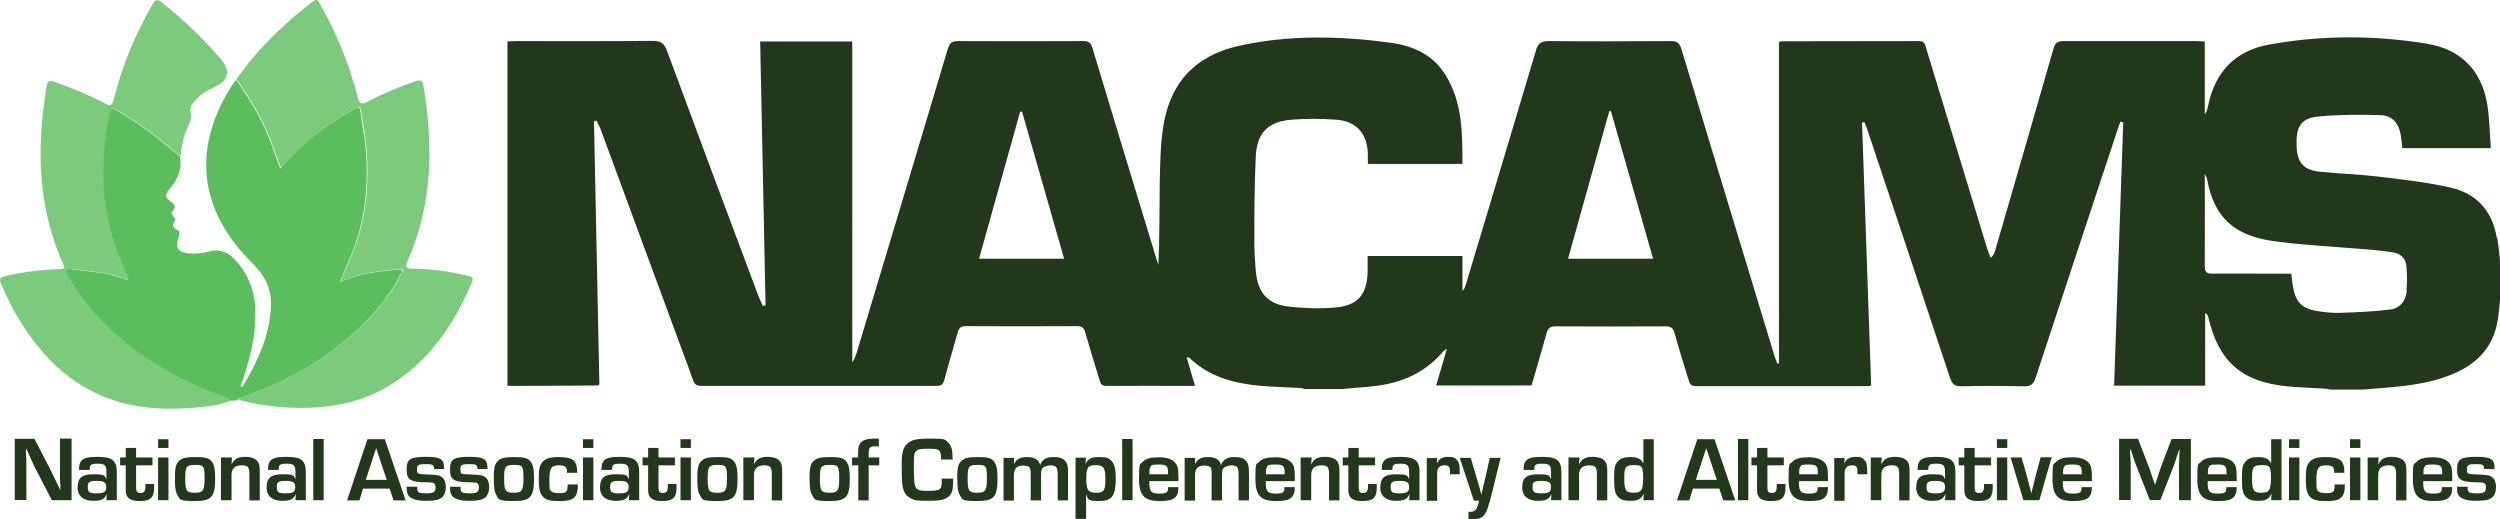<?xml version="1.0" encoding="UTF-8"?> <svg xmlns="http://www.w3.org/2000/svg" id="Layer_1" version="1.1" viewBox="0 0 1205 250.3"><defs><style> .st0 { fill: #21391a; } .st1, .st2 { fill: #5bbe5d; } .st2 { opacity: .8; } </style></defs><g id="Layer_2_Image"><path class="st0" d="M1203.4,114.5c-2.1-12.9-9.8-21.3-22.3-24.1-11.4-2.6-23.2-3.9-34.9-5.3-9.3-1.1-18.6-1.4-27.9-2.3-7.8-.8-11-4.3-11.3-11.9-.5-9.5,1.8-13.8,10-14.7,10.1-1,20.3-1,30.4-.7,5.8.2,8.9,4,9.8,9.8.3,1.9.5,3.9.7,6.1h42.7c-.6-7.2-.6-14.4-1.8-21.4-2.8-16.3-12.9-26.3-28.9-28.9-25.4-4.2-50.9-4.2-76.3.4-16.5,3-26.2,13.5-29.4,30-.1.7-.3,1.4-.6,2.1-.1.3-.3.6-.9,1.5V20c-1.4,0-2.6-.2-3.8-.2-21.4,0-42.8,0-64.2,0-3.1,0-4.2,1-5,3.9-9.3,32.5-18.7,64.9-28.1,97.3-.3,1.1-.8,2.2-2.1,3.3-.5-1.4-1.2-2.8-1.6-4.2-9.8-32.3-19.7-64.6-29.5-96.9-.5-1.8-.8-3.4-3.4-3.4-22,.1-44,0-66,.1-.3,0-.7.1-1.5.3v154.9c-.3,0-.5.1-.8.2-.4-1.1-.9-2.1-1.2-3.1-15-49.4-30.1-98.9-45-148.4-1-3.3-2.4-4.1-5.6-4-19.4.1-38.9.2-58.3,0-3.7,0-5.3,1-6.3,4.6-11.2,37.8-22.6,75.5-33.9,113.2-.3.9-.6,1.8-1.5,2.6v-16.8h-45.7c0,2.8,0,5.3,0,7.9-.5,10.9-4.7,15.9-15.5,16.9-7.4.7-15,.4-22.4-.4-10.3-1.2-15-6.6-16-17-.4-4.6-.7-9.3-.7-14,0-13.9,0-27.8.7-41.7.6-11.2,6-16.5,17.2-17.4,7.2-.6,14.5-.5,21.7,0,9.8.8,14.9,6.9,15.1,16.7,0,1.4,0,2.9,0,4.6h45.6c0-15.1,0-30.1-8.5-43.4-6-9.4-15.5-13.5-26-15-24.6-3.3-49.3-3.9-73.7,1.6-21.1,4.8-33.2,18.3-36.2,40-1.2,8.4-1.3,16.9-1.5,25.4-.2,13.3,0,26.5-.7,40-.8-2.5-1.6-4.9-2.3-7.4-9.8-32.3-19.7-64.6-29.4-96.9-.8-2.8-2-3.6-4.8-3.5-20,.1-40.1.1-60.1,0-2.9,0-3.9.9-4.8,3.6-14.6,48.9-29.3,97.8-44,146.7-.5,1.5-1,3-2.1,4.5V20h-44.4c.9,42.5,1.7,84.8,2.6,127.2-.4,0-.9.2-1.3.3-.7-1.6-1.5-3.1-2.1-4.7-14.8-39.4-29.5-78.8-44.1-118.3-1.3-3.6-2.9-4.8-6.8-4.8-21.9.2-43.8.1-65.7.1-1.5,0-2.9.1-4.4.2v166c14.5,0,29-.1,43.5-.2.1,0,.2-.1.8-.5-.9-42.1-1.7-84.5-2.6-126.8.4-.1.8-.2,1.1-.4.6,1.1,1.3,2.2,1.8,3.4,13.2,35.7,26.3,71.4,39.5,107.1,1.8,4.8,3.6,9.6,5.3,14.5.7,2,1.6,2.9,3.9,2.9,37.9,0,75.7,0,113.6,0,2.4,0,3.1-.9,3.7-3,2-7.6,4.3-15.1,6.4-22.7.6-2.2,1.5-3.1,4-3.1,17.8.1,35.6.1,53.5,0,2.4,0,3.4.8,4,3.1,2.2,7.7,4.6,15.3,6.9,22.9.5,1.7,1,2.8,3.1,2.8,14.1-.1,28.3,0,42.9,0-1.4-4.7-2.7-9.1-4-13.8.7.2,1.1.1,1.3.3,9.4,9,21.1,12.2,33.5,13.4,6.5.6,13,.7,19.5,1.1,1,0,1.9.3,2.8.5h17.7c5.2-.5,10.5-.8,15.7-1.4,13.2-1.5,24.6-6.5,33.3-16.9.2-.3.6-.4,1.6-1.1-1.8,6.3-3.4,11.8-5.2,17.7h46c2.4-8.3,4.9-16.6,7.2-25,.7-2.6,1.7-3.5,4.5-3.5,17.6.1,35.2.1,52.8,0,2.8,0,3.8.9,4.5,3.5,2.1,7.6,4.5,15.1,6.8,22.6.5,1.6,1,2.7,3.2,2.7,27.8,0,55.6,0,83.4,0,.3,0,.7-.2,1.3-.3-1.5-42.2-2.9-84.5-4.4-126.7.4,0,.7-.2,1.1-.3.5,1.3,1.1,2.5,1.5,3.8,13.3,39.8,26.6,79.6,39.8,119.5,1,3,2.2,4.2,5.6,4.1,10.1-.3,20.2-.2,30.2,0,3.1,0,4.4-1,5.4-3.9,13.1-40,26.4-79.9,39.6-119.9.4-1.2.9-2.5,1.3-3.7.5,0,.9.1,1.4.2-1.5,42.3-2.9,84.5-4.4,127h43.9v-34.8h.6c.3.5.7,1.1.9,1.8,5,21.4,16,31.1,37.9,33.3,6,.6,12,.7,18,1.1,1.1,0,2.1.3,3.2.5h14.8c6.2-.5,12.4-.9,18.6-1.6,9.2-1,18.2-2.7,26.7-6.5,11.4-5.1,18.6-13.5,20.4-26,1.9-13,1.8-26-.3-38.9h0ZM471.9,124.7c6.6-23.7,13.2-47.3,19.8-70.8.3,0,.6-.1.9-.2,6.7,23.5,13.5,47,20.3,71h-41ZM755.8,124.7c6.7-23.9,13.3-47.5,19.9-71.2.3,0,.5.1.8.2,6.7,23.6,13.5,47.1,20.3,71h-41,0ZM1160.1,140c-.4,4.9-3.2,8.6-8.1,9.2-8,1-16.1,1.3-24.2,1.6-3.7.1-7.4-.3-11-.9-7.3-1.1-10.4-4.5-11.6-11.8-.3-1.8-.5-3.6-.8-6.2h-15.2c-7.6,0-15.2-.1-22.9,0-2.7,0-3.6-.8-3.6-3.5.1-14.6,0-29.2,0-44.6.5,1.2,1,1.8,1.1,2.5,4,22.2,17.3,28,33.4,30.1,14.5,1.9,29.1,2.6,43.7,3.8,4.3.4,8.6.8,12.8,1.5,3.7.6,5.9,3.1,6.2,6.8.3,3.8.4,7.6,0,11.4h0Z"></path><g><path class="st1" d="M86.6,75c1.4,6.3-.8,11.6-5,16.2-1.9,2.1-2.3,3.9.4,5.7,1.7,1.2,3.4,2.6,1.1,5-.8.8,0,1.8.6,2.6.4.5,1.2.9.6,1.8-1.4,2-1.3,3.4,1.3,4.6,1.6.7.8,2.6.3,4-1.5,4.5,0,6.7,4.8,7.2,3.5.3,6.9,0,10.2-.9,5-1.3,9,.3,12.3,3.9,6,6.4,9.3,14.1,9.8,22.9.7,13.2-2.6,25.8-7,38.1.5.5,1,.3,1.2-.1,7-11.9,12.9-24.3,13.4-38.6.3-8.3-3-14.7-8.7-20.3-9.1-9-16.5-19.2-20.2-31.7-4.9-16.7-1.7-32.3,6.1-47.4,1.6-3.2,3.7-6.1,5.5-9.1.8,0,1.3.5,1.7,1.2,5.7,8.2,10.7,16.7,14.5,26,1.9,4.8,3.6,9.7,5.6,15.1,3.6-3.7,6.6-7.1,9.9-10.2,7.7-7.3,16.4-13.1,25.6-18.4,1.9-1,2.8-1.4,3.2,1.5.6,4.8,1.6,9.6,2.2,14.5,2,19.1.4,37.6-7.2,55.5-1.5,3.6-3.1,7.3-4.9,11.7,9.2-3.9,18.2-4.9,27.2-5.8.9,0,2.1-.6,2.7.3.6.9-.5,1.5-.9,2.2-7,13.7-17.5,24.5-29.4,33.9-13.9,11.1-29.6,19.1-46.4,24.9-.9.3-2.3.2-2.6,1.7-1.2,0-2.3.1-3.5.1-.3-1.4-1.5-1.5-2.5-1.8-11.1-3.8-21.6-8.7-31.6-14.8-18.2-10.9-33.4-24.8-44-43.4-.5-.8-1.3-1.7-.7-2.7.6-1.1,1.8-.7,2.7-.6,4.7.6,9.4,1.2,14.2,1.8,4.3.5,8.4,2.3,12.6,3.2.5-1.4-.3-2.2-.7-3.1-12.1-24.7-13.8-50.4-8.3-77,.5-2.2,1.5-2.9,3.5-1.6,4.9,3.2,10,6.2,14.8,9.7,5.3,3.9,10.3,8.2,15.4,12.3h0Z"></path><path class="st2" d="M114.8,192.8c.2-1.5,1.6-1.4,2.6-1.7,16.9-5.7,32.5-13.8,46.4-24.9,11.9-9.4,22.4-20.2,29.4-33.9.4-.7,1.5-1.4.9-2.2-.6-.9-1.8-.4-2.7-.3-9,.9-18,1.9-27.2,5.8,1.8-4.4,3.4-8.1,4.9-11.7,7.6-17.8,9.2-36.4,7.2-55.5-.5-4.9-1.5-9.6-2.2-14.5-.4-2.9-1.4-2.5-3.2-1.5-9.2,5.2-17.9,11.1-25.6,18.4-3.3,3.1-6.3,6.5-9.9,10.2-2-5.4-3.7-10.3-5.6-15.1-3.8-9.2-8.8-17.8-14.5-26-.4-.6-.9-1.2-1.7-1.2,10.2-14.8,23-27.1,37.2-38,2.1-1.6,2.6-.3,3.4,1.2,8.1,14.2,14.2,29.1,18.2,44.9.9,3.6,2,3.7,5,2.1,7.2-3.9,14.9-6.9,22.7-9.7,2.5-.9,3.6-.5,4,2.1,4.9,28.8,4.4,57.2-7.6,84.5-1.2,2.7-1.2,3.7,2.3,3.7,9,.1,17.9,1.3,26.6,3.4,1.8.4,3.1.8,2.1,3.1-8.7,20.6-20.8,38.4-40.4,50.2-10,6-21,9-32.4,10-12.7,1.1-25.3,0-37.7-2.9-.7-.2-1.4-.5-2.1-.8h0Z"></path><path class="st2" d="M86.6,75c-5.1-4.1-10.1-8.4-15.4-12.3-4.7-3.5-9.8-6.4-14.8-9.7-2.1-1.3-3-.7-3.5,1.6-5.5,26.6-3.8,52.3,8.3,77,.4.8,1.2,1.6.7,3.1-4.2-.9-8.3-2.7-12.6-3.2-4.7-.6-9.4-1.3-14.2-1.8-.9-.1-2.1-.4-2.7.6-.6,1,.3,1.9.7,2.7,10.5,18.6,25.8,32.5,44,43.4,10,6,20.5,11,31.6,14.8,1,.3,2.3.4,2.5,1.8-5.7,2.6-11.8,3-17.8,3.5-17.8,1.5-35.1-.1-51.1-9-15-8.3-25.6-20.8-34.2-35.3-2.6-4.4-4.9-9.1-6.9-13.8-1.9-4.4-1.9-4.6,3-5.7,8.1-1.8,16.2-2.7,24.4-3,2.2,0,2.8-.3,1.8-2.6-10-22.1-12.2-45.3-10.1-69.2.5-5.4,1.4-10.7,2.1-16,.4-3.5,1.9-3.2,4.4-2.3,8.1,3,16.1,6.1,23.7,10.2,2.4,1.3,3.5,1.5,4.3-1.8,4-16.2,10.4-31.4,18.7-45.9,1.5-2.6,2.4-2.6,4.6-.8,10.3,8.1,19.7,17.1,28.2,27,5.1,5.9,3.9,10.6-3.2,13.8-3.3,1.5-6.3,3.4-8.7,6-1.4,1.6-3.1,3.5-2.6,5.5,1.1,3.9-1,6.8-2.3,10-1.4,3.7-1.9,7.6-2.5,11.5h0Z"></path></g></g><g id="Layer_3"><g><path class="st0" d="M34.5,241.1h-9.5l-8.4-16.2c-.5-1.1-1.1-2.3-2.9-6.4l-1-2.1h-.2v1.9c.2,2.8.2,3.1.2,5.8v16.9h-5.6v-29.5h9.5l7.7,14.9c1.1,2.2,1.5,3,3.5,7.2l1.1,2.4h.2v-1.9c-.2-2.7-.2-3-.2-5.7v-17h5.6v29.5h0Z"></path><path class="st0" d="M38.1,226.5c0-2.1.2-3.1.9-4.1,1.1-1.6,3.3-2.2,7.9-2.2,7.2,0,9.4,1.7,9.4,7.4v13.5h-5l.2-2.8h-.1c-1.1,2.4-2.6,3.1-6.5,3.1s-7.5-1.7-7.5-6.4,2.1-6.4,7.6-6.4,5.4.5,6.3,2.4h0v-3.4c0-3.3-.8-4.1-4.2-4.1s-3.8.5-3.9,3h-5,0ZM42.3,234.7c0,2.6.8,3.1,4.3,3.1s4.6-.7,4.6-3-1-3-4.6-3-4.3.6-4.3,2.9h0Z"></path><path class="st0" d="M73.5,224.3h-7.9v10.3c0,2.4.4,3,2.1,3s2.4-.7,2.4-3.5,0-.4,0-.8h4.2v1.2c0,2.9-.3,3.9-1.1,5.1-1.1,1.4-2.8,1.9-6,1.9s-5.2-.8-6.1-2.6c-.4-.8-.5-1.6-.5-3.5v-11.1h-2.7v-3.8h2.7v-4.6h5v4.6h7.9v3.8h0Z"></path><path class="st0" d="M81.2,215.9h-5v-4.2h5v4.2ZM81.2,241.1h-5v-20.6h5v20.6Z"></path><path class="st0" d="M101.6,222c1.6,1.5,2.1,3.7,2.1,8.4,0,9.2-1.7,11.1-9.7,11.1s-7.2-.8-8.4-2.8c-1-1.6-1.3-3.5-1.3-8.6s.6-6.7,2.2-8.1c1.5-1.3,3.3-1.7,7.7-1.7s6.1.4,7.5,1.7h0ZM89.3,230.6c0,6.1.6,6.9,4.6,6.9s4.7-.9,4.7-7.1-.6-6.3-4.7-6.3-4.6.8-4.6,6.5Z"></path><path class="st0" d="M111.8,220.5l-.2,3.5h0c1-2.6,3-3.8,6.4-3.8s5.5.9,6.5,2.7c.5,1,.7,1.9.7,4.2v14.1h-5v-12.4c0-3.7-.6-4.5-3.7-4.5s-4.9,1.4-4.9,4.6v12.2h-5.1v-20.6h5Z"></path><path class="st0" d="M129.2,226.5c0-2.1.2-3.1.9-4.1,1.1-1.6,3.3-2.2,7.9-2.2,7.2,0,9.4,1.7,9.4,7.4v13.5h-5l.2-2.8h-.1c-1.1,2.4-2.6,3.1-6.5,3.1s-7.5-1.7-7.5-6.4,2.1-6.4,7.6-6.4,5.4.5,6.3,2.4h0v-3.4c0-3.3-.8-4.1-4.2-4.1s-3.8.5-3.9,3h-5ZM133.4,234.7c0,2.6.8,3.1,4.3,3.1s4.6-.7,4.6-3-1-3-4.6-3-4.3.6-4.3,2.9h0Z"></path><path class="st0" d="M156,241.1h-5v-29.5h5v29.5Z"></path><path class="st0" d="M175,235.5l-1.8,5.7h-5.9l9.8-29.5h8.4l10,29.5h-5.8l-1.9-5.7h-12.7ZM181.3,216l-5,15.3h10.1l-5.1-15.3Z"></path><path class="st0" d="M209.3,226.2c-.2-2.2-.6-2.5-4.1-2.5s-4.2.4-4.2,2.5.4,1.9,1.1,2.2c.5.1.7.2,4.2.3,4.5.2,5.6.4,6.7,1.3,1.2.9,1.9,2.6,1.9,4.8s-.7,3.9-1.9,5c-1.5,1.2-3.5,1.6-7.8,1.6s-8.1-.9-8.8-3.6c-.3-.9-.4-1.3-.4-3.2h5.1v.6c0,2.2.8,2.6,4.3,2.6s4.5-.5,4.5-2.7-.6-2.5-3-2.6c-9.1,0-10.9-1.1-10.9-6.2s1.9-6.1,9.3-6.1,8.8,1.2,8.8,5.9h-4.9Z"></path><path class="st0" d="M230.2,226.2c-.2-2.2-.6-2.5-4.1-2.5s-4.2.4-4.2,2.5.4,1.9,1.1,2.2c.5.1.7.2,4.2.3,4.5.2,5.6.4,6.7,1.3,1.2.9,1.9,2.6,1.9,4.8s-.7,3.9-1.9,5c-1.5,1.2-3.5,1.6-7.8,1.6s-8.1-.9-8.8-3.6c-.3-.9-.4-1.3-.4-3.2h5.1v.6c0,2.2.8,2.6,4.3,2.6s4.5-.5,4.5-2.7-.6-2.5-3-2.6c-9.1,0-10.9-1.1-10.9-6.2s1.9-6.1,9.3-6.1,8.8,1.2,8.8,5.9h-4.9Z"></path><path class="st0" d="M255.3,222c1.5,1.5,2.1,3.7,2.1,8.4,0,9.2-1.7,11.1-9.7,11.1s-7.2-.8-8.4-2.8c-1-1.6-1.3-3.5-1.3-8.6s.6-6.7,2.2-8.1c1.5-1.3,3.3-1.7,7.7-1.7s6.1.4,7.5,1.7h0ZM243,230.6c0,6.1.6,6.9,4.6,6.9s4.7-.9,4.7-7.1-.6-6.3-4.7-6.3-4.6.8-4.6,6.5Z"></path><path class="st0" d="M278.5,233.3v.7c0,2.3-.3,3.8-1,4.9-1.2,1.9-3.2,2.6-7.9,2.6s-6.1-.5-7.6-1.8c-1.7-1.5-2.3-3.8-2.3-8.8s.4-6.4,1.6-8c1.3-1.8,3.8-2.6,7.8-2.6,7.2,0,9.1,1.6,9.1,7.6h-4.9c0-3-.8-3.6-4-3.6s-4.5.8-4.5,6.8.3,5,1.1,5.8c.5.5,1.6.8,3.6.8,3.6,0,4.1-.6,4.1-4.2h5,0Z"></path><path class="st0" d="M286,215.9h-5v-4.2h5v4.2ZM286,241.1h-5v-20.6h5v20.6Z"></path><path class="st0" d="M289.9,226.5c0-2.1.2-3.1.9-4.1,1.1-1.6,3.3-2.2,7.9-2.2,7.2,0,9.4,1.7,9.4,7.4v13.5h-5l.2-2.8h-.1c-1.1,2.4-2.6,3.1-6.5,3.1s-7.5-1.7-7.5-6.4,2.1-6.4,7.6-6.4,5.4.5,6.3,2.4h0v-3.4c0-3.3-.8-4.1-4.2-4.1s-3.8.5-3.9,3h-5,0ZM294.1,234.7c0,2.6.8,3.1,4.3,3.1s4.6-.7,4.6-3-1-3-4.6-3-4.3.6-4.3,2.9h0Z"></path><path class="st0" d="M325.3,224.3h-7.9v10.3c0,2.4.4,3,2.1,3s2.4-.7,2.4-3.5,0-.4,0-.8h4.2v1.2c0,2.9-.3,3.9-1.1,5.1-1.1,1.4-2.8,1.9-6,1.9s-5.2-.8-6.1-2.6c-.4-.8-.5-1.6-.5-3.5v-11.1h-2.7v-3.8h2.7v-4.6h5v4.6h7.9v3.8h0Z"></path><path class="st0" d="M333,215.9h-5v-4.2h5v4.2ZM333,241.1h-5v-20.6h5v20.6Z"></path><path class="st0" d="M353.4,222c1.5,1.5,2.1,3.7,2.1,8.4,0,9.2-1.7,11.1-9.7,11.1s-7.2-.8-8.4-2.8c-1-1.6-1.3-3.5-1.3-8.6s.6-6.7,2.2-8.1c1.5-1.3,3.3-1.7,7.7-1.7s6.1.4,7.5,1.7h0ZM341.1,230.6c0,6.1.6,6.9,4.6,6.9s4.7-.9,4.7-7.1-.6-6.3-4.7-6.3-4.6.8-4.6,6.5Z"></path><path class="st0" d="M363.6,220.5l-.2,3.5h0c1-2.6,3-3.8,6.4-3.8s5.5.9,6.5,2.7c.5,1,.7,1.9.7,4.2v14.1h-5v-12.4c0-3.7-.6-4.5-3.7-4.5s-4.9,1.4-4.9,4.6v12.2h-5.1v-20.6h5,0Z"></path><path class="st0" d="M407.5,222c1.5,1.5,2.1,3.7,2.1,8.4,0,9.2-1.7,11.1-9.7,11.1s-7.2-.8-8.4-2.8c-1-1.6-1.3-3.5-1.3-8.6s.6-6.7,2.2-8.1c1.5-1.3,3.3-1.7,7.7-1.7s6.1.4,7.5,1.7h0ZM395.2,230.6c0,6.1.6,6.9,4.6,6.9s4.7-.9,4.7-7.1-.6-6.3-4.7-6.3-4.6.8-4.6,6.5Z"></path><path class="st0" d="M413.6,224.3h-2.9v-3.8h2.9v-2.2c0-2.5.4-4,1.2-4.9,1.3-1.4,3.3-2,6.7-2s1.1,0,2.1,0v3.9c-.8-.1-1.2-.2-1.8-.2-2.4,0-3.1.8-3.1,3.2v2.2h5.1v3.8h-5.1v16.9h-5v-16.9h0Z"></path><path class="st0" d="M459.4,230.6v1c0,4.4-.4,6.1-2,7.6-.9.9-2.5,1.6-4.1,1.9-.9.1-3.5.3-6.1.3-5.1,0-6.5-.2-8.4-1.3-2.6-1.4-3.7-3.6-4-7.8-.1-1.7-.2-5.3-.2-8,0-6.1.6-8.4,2.6-10.3,2.2-2.1,4.4-2.6,11.6-2.6s6.5.4,8,1.7c1.2,1.1,2,2.6,2.2,4.8,0,.7.1,1.6.2,3.6h-5.6c0-4.7-.6-5.2-5.7-5.2s-5.4.3-6.3,1.1c-.8.8-1.1,1.8-1.1,4.1,0,.5,0,2.1,0,4.8,0,9.7.4,10.3,6.7,10.3s6.7-.7,6.7-4.7,0-.7,0-1.2h5.6Z"></path><path class="st0" d="M478.7,222c1.5,1.5,2.1,3.7,2.1,8.4,0,9.2-1.7,11.1-9.7,11.1s-7.2-.8-8.4-2.8c-1-1.6-1.3-3.5-1.3-8.6s.6-6.7,2.2-8.1c1.5-1.3,3.3-1.7,7.7-1.7s6.1.4,7.5,1.7h0ZM466.4,230.6c0,6.1.6,6.9,4.6,6.9s4.7-.9,4.7-7.1-.6-6.3-4.7-6.3-4.6.8-4.6,6.5Z"></path><path class="st0" d="M488.8,220.5v3.2c-.1,0,0,0,0,0,1.1-2.4,2.9-3.4,6.3-3.4s5.8,1.3,6.2,3.9h0c1-2.7,3-3.9,6.5-3.9s5.1.9,6.1,2.5c.6,1,.9,2.5.9,4.7v13.7h-5v-12.6c0-1.2-.2-2.4-.4-3-.4-.8-1.4-1.3-3-1.3s-3.7.7-4.2,1.8c-.3.6-.4,1.6-.4,3v12.1h-5v-12.8c0-1.4-.1-2.4-.4-2.8-.4-.8-1.5-1.2-3.1-1.2-3.3,0-4.6,1.4-4.6,4.9v12h-5v-20.6h5Z"></path><path class="st0" d="M523.4,220.5l-.2,3.1h0c1.4-2.6,2.9-3.3,6.7-3.3s4.6.6,5.8,1.8c1.5,1.6,2.1,3.9,2.1,8.6,0,8.3-1.9,10.8-7.9,10.8s-5.3-.8-6.4-3.3h0v11.9h-5.1v-29.5h5,0ZM523.6,230.7c0,5.5.9,6.8,4.7,6.8s4.5-1.1,4.5-6.4-.7-6.9-4.6-6.9-4.6,1.1-4.6,6.5h0Z"></path><path class="st0" d="M545.9,241.1h-5v-29.5h5v29.5Z"></path><path class="st0" d="M568,234.6c0,5.3-2.1,6.9-8.9,6.9s-10.1-1.9-10.1-10.7.5-6.7,1.8-8.2c1.5-1.6,3.8-2.2,7.9-2.2s7.7,1.2,8.8,4.5c.4,1.5.5,2.5.5,7h-14v.8c0,4.2.9,5.2,4.7,5.2s4.3-.5,4.3-3.1h5ZM563,227.8c0-3.3-.8-3.9-4.5-3.9s-3.7.4-4.2,1.6c-.3.7-.3,1.2-.3,3.1h9v-.8h0Z"></path><path class="st0" d="M576,220.5v3.2c-.1,0,0,0,0,0,1.1-2.4,2.9-3.4,6.3-3.4s5.8,1.3,6.2,3.9h0c1-2.7,3-3.9,6.5-3.9s5.1.9,6.1,2.5c.6,1,.9,2.5.9,4.7v13.7h-5v-12.6c0-1.2-.2-2.4-.4-3-.4-.8-1.4-1.3-3-1.3s-3.7.7-4.2,1.8c-.3.6-.4,1.6-.4,3v12.1h-5v-12.8c0-1.4-.1-2.4-.3-2.8-.4-.8-1.5-1.2-3.1-1.2-3.3,0-4.6,1.4-4.6,4.9v12h-5v-20.6h5,0Z"></path><path class="st0" d="M624.1,234.6c0,5.3-2.1,6.9-8.9,6.9s-10.1-1.9-10.1-10.7.5-6.7,1.8-8.2c1.5-1.6,3.8-2.2,7.9-2.2s7.7,1.2,8.8,4.5c.4,1.5.5,2.5.5,7h-14v.8c0,4.2.9,5.2,4.7,5.2s4.3-.5,4.3-3.1h5,0ZM619.2,227.8c0-3.3-.8-3.9-4.5-3.9s-3.7.4-4.2,1.6c-.3.7-.3,1.2-.3,3.1h9v-.8h0Z"></path><path class="st0" d="M632.2,220.5l-.2,3.5h0c1-2.6,3-3.8,6.4-3.8s5.5.9,6.5,2.7c.5,1,.7,1.9.7,4.2v14.1h-5v-12.4c0-3.7-.6-4.5-3.7-4.5s-4.9,1.4-4.9,4.6v12.2h-5.1v-20.6h5Z"></path><path class="st0" d="M662.8,224.3h-7.9v10.3c0,2.4.4,3,2.1,3s2.4-.7,2.4-3.5,0-.4,0-.8h4.2v1.2c0,2.9-.3,3.9-1.1,5.1-1.1,1.4-2.8,1.9-6,1.9s-5.2-.8-6.1-2.6c-.4-.8-.5-1.6-.5-3.5v-11.1h-2.7v-3.8h2.7v-4.6h5v4.6h7.9v3.8h0Z"></path><path class="st0" d="M666,226.5c0-2.1.2-3.1.9-4.1,1.1-1.6,3.3-2.2,7.9-2.2,7.2,0,9.4,1.7,9.4,7.4v13.5h-5l.2-2.8h-.1c-1.1,2.4-2.6,3.1-6.5,3.1s-7.5-1.7-7.5-6.4,2.1-6.4,7.6-6.4,5.4.5,6.3,2.4h0v-3.4c0-3.3-.8-4.1-4.2-4.1s-3.8.5-3.9,3h-5ZM670.3,234.7c0,2.6.8,3.1,4.3,3.1s4.6-.7,4.6-3-1-3-4.6-3-4.3.6-4.3,2.9h0Z"></path><path class="st0" d="M692.8,220.5l-.3,2.9h0c1.3-2.4,2.8-3.2,5.6-3.2s3.3.6,4.2,1.6c1,1.1,1.3,2.4,1.3,5.3v1.5h-4.7c0-.5,0-.6,0-1.1,0-2.5-.6-3.2-2.6-3.2s-2.7.7-3.3,1.9c-.3.7-.3,1.3-.3,3v12.2h-5v-20.6h5Z"></path><path class="st0" d="M717.8,242.4c-1.5,6.2-3.3,7.9-8.3,7.9s-1.1,0-1.7,0v-3.6h.9c1.3,0,2.2-.4,2.7-1.1.7-1,1.2-2.6,1.5-4.3h-2.5l-6.8-20.6h5.3l2.6,8.8,1.3,4.4c.4,1.5.8,2.8,1.2,4.4h.1c.2-1.1.5-2.3.8-3.5,0-.5.5-2.2,1.2-5.3l2-8.8h5.2l-5.4,21.9h0Z"></path><path class="st0" d="M734.4,226.5c0-2.1.2-3.1.9-4.1,1.1-1.6,3.3-2.2,7.9-2.2,7.2,0,9.4,1.7,9.4,7.4v13.5h-5l.2-2.8h-.1c-1.1,2.4-2.6,3.1-6.5,3.1s-7.5-1.7-7.5-6.4,2.1-6.4,7.6-6.4,5.4.5,6.3,2.4h0v-3.4c0-3.3-.8-4.1-4.2-4.1s-3.8.5-3.9,3h-5ZM738.7,234.7c0,2.6.8,3.1,4.3,3.1s4.6-.7,4.6-3-1-3-4.6-3-4.3.6-4.3,2.9h0Z"></path><path class="st0" d="M761.3,220.5l-.2,3.5h0c1-2.6,3-3.8,6.4-3.8s5.5.9,6.5,2.7c.5,1,.7,1.9.7,4.2v14.1h-5v-12.4c0-3.7-.6-4.5-3.7-4.5s-4.9,1.4-4.9,4.6v12.2h-5.1v-20.6h5Z"></path><path class="st0" d="M797,241.1h-4.9l.2-3.3h0c-1.1,2.6-2.7,3.6-6.3,3.6s-4.9-.7-6.1-1.9c-1.5-1.6-1.9-3.5-1.9-9s.4-6.5,1.9-8.2c1.2-1.4,3.1-2,6.1-2s5.3.9,6.1,3.2h0v-11.8h5v29.5h0ZM782.9,230.5c0,5.8.7,7,4.4,7s4.7-1,4.7-7.1-.8-6.2-4.7-6.2-4.4,1.1-4.4,6.3h0Z"></path><path class="st0" d="M816,235.5l-1.8,5.7h-5.9l9.8-29.5h8.3l10,29.5h-5.8l-1.9-5.7h-12.7ZM822.4,216l-5,15.3h10.1l-5.1-15.3Z"></path><path class="st0" d="M842.7,241.1h-5v-29.5h5v29.5Z"></path><path class="st0" d="M859.8,224.3h-7.9v10.3c0,2.4.4,3,2.1,3s2.4-.7,2.4-3.5,0-.4,0-.8h4.2v1.2c0,2.9-.3,3.9-1.1,5.1-1.1,1.4-2.8,1.9-6,1.9s-5.2-.8-6.1-2.6c-.4-.8-.5-1.6-.5-3.5v-11.1h-2.7v-3.8h2.7v-4.6h5v4.6h7.9v3.8h0Z"></path><path class="st0" d="M881.1,234.6c0,5.3-2.1,6.9-8.9,6.9s-10.1-1.9-10.1-10.7.5-6.7,1.8-8.2c1.5-1.6,3.8-2.2,7.9-2.2s7.7,1.2,8.8,4.5c.4,1.5.5,2.5.5,7h-14v.8c0,4.2.9,5.2,4.7,5.2s4.3-.5,4.3-3.1h5,0ZM876.2,227.8c0-3.3-.8-3.9-4.5-3.9s-3.7.4-4.2,1.6c-.3.7-.3,1.2-.3,3.1h9v-.8h0Z"></path><path class="st0" d="M889.2,220.5l-.3,2.9h0c1.3-2.4,2.8-3.2,5.6-3.2s3.3.6,4.2,1.6c1,1.1,1.3,2.4,1.3,5.3v1.5h-4.7c0-.5,0-.6,0-1.1,0-2.5-.6-3.2-2.6-3.2s-2.7.7-3.3,1.9c-.3.7-.3,1.3-.3,3v12.2h-5v-20.6h5Z"></path><path class="st0" d="M907,220.5l-.2,3.5h0c1-2.6,3-3.8,6.4-3.8s5.5.9,6.5,2.7c.5,1,.7,1.9.7,4.2v14.1h-5v-12.4c0-3.7-.6-4.5-3.7-4.5s-4.9,1.4-4.9,4.6v12.2h-5.1v-20.6h5Z"></path><path class="st0" d="M924.3,226.5c0-2.1.2-3.1.9-4.1,1.1-1.6,3.3-2.2,7.9-2.2,7.2,0,9.4,1.7,9.4,7.4v13.5h-5l.2-2.8h-.1c-1.1,2.4-2.6,3.1-6.5,3.1s-7.5-1.7-7.5-6.4,2.1-6.4,7.6-6.4,5.4.5,6.3,2.4h0v-3.4c0-3.3-.8-4.1-4.2-4.1s-3.8.5-3.9,3h-5ZM928.6,234.7c0,2.6.8,3.1,4.3,3.1s4.6-.7,4.6-3-1-3-4.6-3-4.3.6-4.3,2.9h0Z"></path><path class="st0" d="M959.7,224.3h-7.9v10.3c0,2.4.4,3,2.1,3s2.4-.7,2.4-3.5,0-.4,0-.8h4.2v1.2c0,2.9-.3,3.9-1.1,5.1-1.1,1.4-2.8,1.9-6,1.9s-5.2-.8-6.1-2.6c-.4-.8-.5-1.6-.5-3.5v-11.1h-2.7v-3.8h2.7v-4.6h5v4.6h7.9v3.8h0Z"></path><path class="st0" d="M967.5,215.9h-5v-4.2h5v4.2ZM967.5,241.1h-5v-20.6h5v20.6Z"></path><path class="st0" d="M983,241.1h-7.7l-6.2-20.6h5.3l2.7,9.5c.6,2.2.7,2.6,1.5,5.8l.5,1.9h0l.5-1.9c.8-3.2,1-4,1.4-5.8l2.6-9.6h5.3l-5.9,20.6h0Z"></path><path class="st0" d="M1008.3,234.6c0,5.3-2.1,6.9-8.9,6.9s-10.1-1.9-10.1-10.7.5-6.7,1.8-8.2c1.5-1.6,3.8-2.2,7.9-2.2s7.7,1.2,8.8,4.5c.4,1.5.5,2.5.5,7h-14v.8c0,4.2.9,5.2,4.7,5.2s4.3-.5,4.3-3.1h5,0ZM1003.4,227.8c0-3.3-.8-3.9-4.5-3.9s-3.7.4-4.2,1.6c-.3.7-.3,1.2-.3,3.1h9v-.8h0Z"></path><path class="st0" d="M1055.9,241.1h-5.6v-16.1c0-2.1,0-2.7.2-6.5v-2.2c0,0,0,0,0,0l-.7,2c-1.2,3.9-1.6,4.9-2,6.1l-6.5,16.6h-5.1l-6.5-16.5c-.6-1.4-.9-2.3-2.1-6.1l-.7-2h-.2v2.1c.3,3.7.3,4.6.3,6.4v16.1h-5.6v-29.5h9.1l5.3,13.7c.5,1.4.8,2.3,2.1,6.1l.7,2.1h.2l.7-2c1.2-3.7,1.5-4.7,2-6.1l5.2-13.7h9.3v29.5h0Z"></path><path class="st0" d="M1078.1,234.6c0,5.3-2.1,6.9-8.9,6.9s-10.1-1.9-10.1-10.7.5-6.7,1.8-8.2c1.5-1.6,3.8-2.2,7.9-2.2s7.7,1.2,8.8,4.5c.4,1.5.5,2.5.5,7h-14v.8c0,4.2.9,5.2,4.7,5.2s4.3-.5,4.3-3.1h4.9ZM1073.2,227.8c0-3.3-.8-3.9-4.5-3.9s-3.7.4-4.2,1.6c-.3.7-.3,1.2-.3,3.1h9v-.8h0Z"></path><path class="st0" d="M1099.6,241.1h-4.9l.2-3.3h0c-1.1,2.6-2.7,3.6-6.3,3.6s-4.9-.7-6.1-1.9c-1.5-1.6-1.9-3.5-1.9-9s.4-6.5,1.9-8.2c1.2-1.4,3.1-2,6.1-2s5.3.9,6.1,3.2h0v-11.8h5v29.5h0ZM1085.5,230.5c0,5.8.7,7,4.4,7s4.7-1,4.7-7.1-.8-6.2-4.7-6.2-4.4,1.1-4.4,6.3h0Z"></path><path class="st0" d="M1108.3,215.9h-5v-4.2h5v4.2ZM1108.3,241.1h-5v-20.6h5v20.6Z"></path><path class="st0" d="M1130.2,233.3v.7c0,2.3-.3,3.8-1,4.9-1.2,1.9-3.2,2.6-7.9,2.6s-6.1-.5-7.6-1.8c-1.7-1.5-2.3-3.8-2.3-8.8s.4-6.4,1.6-8c1.3-1.8,3.8-2.6,7.8-2.6,7.2,0,9.2,1.6,9.2,7.6h-4.9c0-3-.8-3.6-4-3.6s-4.6.8-4.6,6.8.3,5,1.1,5.8c.5.5,1.6.8,3.6.8,3.6,0,4.1-.6,4.1-4.2h5Z"></path><path class="st0" d="M1137.7,215.9h-5v-4.2h5v4.2ZM1137.7,241.1h-5v-20.6h5v20.6Z"></path><path class="st0" d="M1146.5,220.5l-.2,3.5h0c1-2.6,3-3.8,6.4-3.8s5.5.9,6.5,2.7c.5,1,.7,1.9.7,4.2v14.1h-5v-12.4c0-3.7-.6-4.5-3.7-4.5s-4.9,1.4-4.9,4.6v12.2h-5.1v-20.6h5Z"></path><path class="st0" d="M1182,234.6c0,5.3-2.1,6.9-8.9,6.9s-10.1-1.9-10.1-10.7.5-6.7,1.8-8.2c1.5-1.6,3.8-2.2,7.9-2.2s7.7,1.2,8.8,4.5c.4,1.5.5,2.5.5,7h-14v.8c0,4.2.9,5.2,4.7,5.2s4.3-.5,4.3-3.1h4.9ZM1177.1,227.8c0-3.3-.8-3.9-4.5-3.9s-3.7.4-4.2,1.6c-.3.7-.3,1.2-.3,3.1h9v-.8h0Z"></path><path class="st0" d="M1197.4,226.2c-.2-2.2-.6-2.5-4.1-2.5s-4.2.4-4.2,2.5.3,1.9,1.2,2.2c.5.1.7.2,4.2.3,4.5.2,5.6.4,6.7,1.3,1.2.9,1.9,2.6,1.9,4.8s-.7,3.9-1.9,5c-1.5,1.2-3.5,1.6-7.8,1.6s-8-.9-8.8-3.6c-.3-.9-.3-1.3-.3-3.2h5.1v.6c0,2.2.8,2.6,4.3,2.6s4.5-.5,4.5-2.7-.6-2.5-3-2.6c-9.1,0-10.9-1.1-10.9-6.2s1.9-6.1,9.3-6.1,8.8,1.2,8.8,5.9h-4.9Z"></path></g></g></svg> 